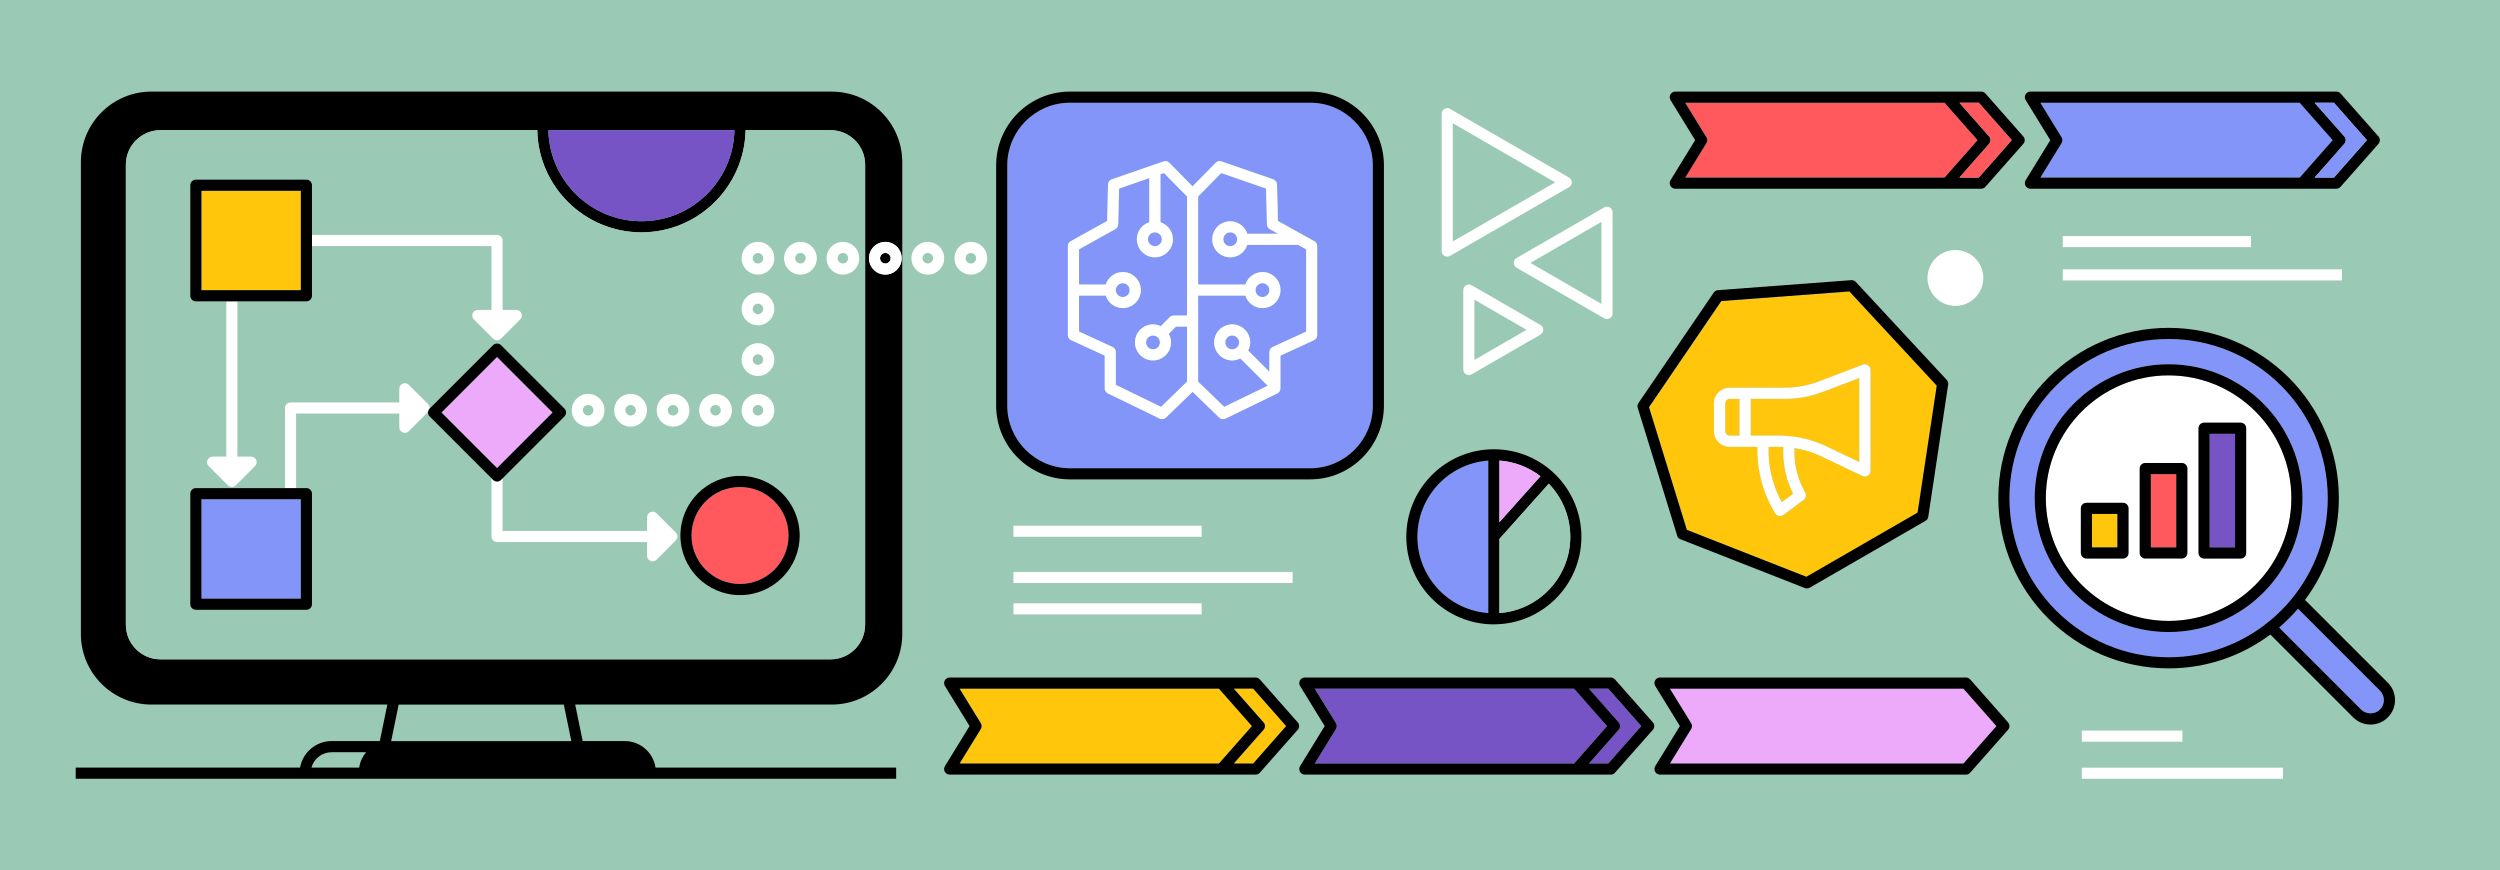 <?xml version="1.0" encoding="UTF-8"?>
<svg id="Layer_2" xmlns="http://www.w3.org/2000/svg" viewBox="0 0 675 235">
  <defs>
    <style>
      .cls-1 {
        fill: none;
      }

      .cls-2 {
        fill: #9ac9b5;
      }

      .cls-3 {
        fill: #7754c5;
      }

      .cls-4 {
        fill: #eeaafa;
      }

      .cls-5 {
        fill: #ff595e;
      }

      .cls-6 {
        fill: #fff;
      }

      .cls-7 {
        fill: #8395f8;
      }

      .cls-8 {
        fill: #ffc60b;
      }
    </style>
  </defs>
  <g id="Layer_3">
    <g>
      <rect class="cls-2" width="675" height="235"/>
      <g>
        <polygon class="cls-1" points="398.09 97.18 412.17 89.05 398.09 80.92 398.09 97.18"/>
        <polygon class="cls-1" points="432.39 59.91 413.21 70.98 432.39 82.06 432.39 59.91"/>
        <polygon class="cls-1" points="392.25 33.28 392.25 65.19 419.89 49.23 392.25 33.28"/>
        <path class="cls-1" d="M262.13,71.14c.78,0,1.42-.64,1.42-1.42s-.64-1.42-1.42-1.42-1.42.64-1.42,1.42.64,1.42,1.42,1.42Z"/>
        <polygon class="cls-1" points="105.61 200.1 154.26 200.1 152.23 190.24 107.64 190.24 105.61 200.1"/>
        <path class="cls-1" d="M98.84,203.1h-9.31c-2.6,0-4.8,1.77-5.46,4.16h12.89c.23-1.57.9-3,1.88-4.16Z"/>
        <path class="cls-1" d="M250.51,68.31c-.78,0-1.42.64-1.42,1.42s.64,1.42,1.42,1.42,1.42-.64,1.42-1.42-.64-1.42-1.42-1.42Z"/>
        <path class="cls-8" d="M472.69,117.63h7.79c.67,0,1.38.03,2.22.1.13,0,.26.02.39.04l.18.02c3.37.33,6.6,1.21,9.61,2.64l9.15,4.35v-22.73l-9.84,3.75c-3.3,1.26-6.77,1.9-10.3,1.9h-9.2v9.94Z"/>
        <path class="cls-8" d="M481.51,120.65s-.03,0-.05,0c-.34-.02-.67-.02-.98-.02h-2.98c-.16,5.2,1.09,10.43,3.56,15l3.1-2.3c-1.96-3.9-2.89-8.31-2.65-12.67Z"/>
        <path class="cls-8" d="M455.46,143.07l32.27,12.67,30.03-17.33,5.17-34.28-23.58-25.42-34.57,2.59-19.53,28.65,10.22,33.13ZM462.8,108.88c0-2.31,1.88-4.19,4.19-4.19h14.91c3.17,0,6.27-.57,9.23-1.7l11.88-4.53c.46-.18.98-.11,1.39.17.41.28.65.74.65,1.24v27.28c0,.51-.26.99-.7,1.27-.24.15-.52.23-.8.23-.22,0-.44-.05-.64-.15l-11.3-5.37c-2.24-1.06-4.62-1.77-7.09-2.16-.19,4.18.81,8.4,2.9,12.03.38.66.2,1.5-.41,1.95l-5.48,4.08c-.26.19-.58.3-.9.3-.09,0-.19,0-.28-.03-.41-.08-.77-.33-.99-.68-3.32-5.36-4.98-11.69-4.81-17.99h-7.54c-2.31,0-4.19-1.88-4.19-4.19v-7.57Z"/>
        <path class="cls-8" d="M466.98,117.63h2.7v-9.94h-2.7c-.65,0-1.19.53-1.19,1.19v7.57c0,.65.53,1.19,1.19,1.19Z"/>
        <path d="M452.81,144.64c.13.44.46.79.89.95l33.62,13.19c.18.07.36.1.55.1.26,0,.52-.07.75-.2l31.28-18.06c.4-.23.67-.62.73-1.08l5.38-35.71c.07-.45-.07-.91-.38-1.24l-24.56-26.47c-.31-.33-.76-.52-1.21-.48l-36.01,2.7c-.46.03-.87.27-1.13.65l-20.34,29.84c-.26.38-.33.85-.19,1.29l10.65,34.51ZM499.34,78.7l23.58,25.42-5.17,34.28-30.03,17.33-32.27-12.67-10.22-33.13,19.53-28.65,34.57-2.59Z"/>
        <path d="M239.04,68.31c-.78,0-1.42.64-1.42,1.42s.64,1.42,1.42,1.42,1.42-.64,1.42-1.42-.64-1.42-1.42-1.42Z"/>
        <path d="M224.58,24.73H40.87c-10.49,0-19.03,8.54-19.03,19.03v127.44c0,10.49,8.54,19.03,19.03,19.03h63.71l-2.03,9.86h-13.01c-4.26,0-7.81,3.1-8.53,7.16H20.44v3h221.52v-3h-64.97c-.6-4.05-4.09-7.16-8.3-7.16h-11.36l-2.03-9.86h69.28c10.49,0,19.03-8.54,19.03-19.03V43.77c0-10.49-8.54-19.03-19.03-19.03ZM198.3,35.14c-.29,13.61-11.45,24.59-25.12,24.59s-24.84-10.98-25.12-24.59h50.25ZM233.58,168.68c0,5.15-4.19,9.34-9.34,9.34H43.32c-5.15,0-9.34-4.19-9.34-9.34V44.48c0-5.15,4.19-9.34,9.34-9.34h101.75c.29,15.26,12.78,27.59,28.12,27.59s27.83-12.33,28.12-27.59h22.94c5.15,0,9.34,4.19,9.34,9.34v124.2ZM89.54,203.1h9.31c-.98,1.16-1.64,2.59-1.88,4.16h-12.89c.66-2.4,2.86-4.16,5.46-4.16ZM154.26,200.1h-48.65l2.03-9.86h44.59l2.03,9.86ZM243.46,69.72c0,2.44-1.98,4.42-4.42,4.42s-4.42-1.98-4.42-4.42,1.98-4.42,4.42-4.42,4.42,1.98,4.42,4.42Z"/>
        <path class="cls-2" d="M216.12,68.31c-.78,0-1.42.64-1.42,1.42s.64,1.42,1.42,1.42,1.42-.64,1.42-1.42-.64-1.42-1.42-1.42Z"/>
        <path class="cls-2" d="M158.8,112.19c.78,0,1.42-.64,1.42-1.42s-.64-1.42-1.42-1.42-1.42.64-1.42,1.42.64,1.42,1.42,1.42Z"/>
        <path class="cls-2" d="M224.24,35.14h-22.94c-.29,15.26-12.78,27.59-28.12,27.59s-27.83-12.33-28.12-27.59H43.32c-5.15,0-9.34,4.19-9.34,9.34v124.2c0,5.15,4.19,9.34,9.34,9.34h180.93c5.15,0,9.34-4.19,9.34-9.34V44.48c0-5.15-4.19-9.34-9.34-9.34ZM204.65,65.31c2.44,0,4.42,1.98,4.42,4.42s-1.98,4.42-4.42,4.42-4.42-1.98-4.42-4.42,1.98-4.42,4.42-4.42ZM204.65,78.99c2.44,0,4.42,1.98,4.42,4.42s-1.98,4.42-4.42,4.42-4.42-1.98-4.42-4.42,1.98-4.42,4.42-4.42ZM204.65,92.67c2.44,0,4.42,1.98,4.42,4.42s-1.98,4.42-4.42,4.42-4.42-1.98-4.42-4.42,1.98-4.42,4.42-4.42ZM204.65,106.35c2.44,0,4.42,1.98,4.42,4.42s-1.98,4.42-4.42,4.42-4.42-1.98-4.42-4.42,1.98-4.42,4.42-4.42ZM193.19,106.35c2.44,0,4.42,1.98,4.42,4.42s-1.98,4.42-4.42,4.42-4.42-1.98-4.42-4.42,1.98-4.42,4.42-4.42ZM181.73,106.35c2.44,0,4.42,1.98,4.42,4.42s-1.98,4.42-4.42,4.42-4.42-1.98-4.42-4.42,1.98-4.42,4.42-4.42ZM170.26,106.35c2.44,0,4.42,1.98,4.42,4.42s-1.98,4.42-4.42,4.42-4.42-1.98-4.42-4.42,1.98-4.42,4.42-4.42ZM158.8,106.35c2.44,0,4.42,1.98,4.42,4.42s-1.98,4.42-4.42,4.42-4.42-1.98-4.42-4.42,1.98-4.42,4.42-4.42ZM51.38,50.01c0-.83.67-1.5,1.5-1.5h29.85c.83,0,1.5.67,1.5,1.5v13.43h49.96c.83,0,1.5.67,1.5,1.5v18.74h3.7c.61,0,1.15.37,1.39.93.23.56.1,1.21-.33,1.63l-5.2,5.2c-.29.29-.68.44-1.06.44s-.77-.15-1.06-.44l-5.2-5.2c-.43-.43-.56-1.07-.33-1.63.23-.56.78-.93,1.39-.93h3.7v-17.24h-48.46v13.42c0,.83-.67,1.5-1.5,1.5h-18.63v41.93h3.7c.61,0,1.15.37,1.39.93.23.56.1,1.21-.33,1.63l-5.2,5.2c-.29.29-.68.44-1.06.44s-.77-.15-1.06-.44l-5.2-5.2c-.43-.43-.56-1.07-.33-1.63.23-.56.78-.93,1.39-.93h3.7v-41.93h-8.22c-.83,0-1.5-.67-1.5-1.5v-29.85ZM182.47,145.92l-5.2,5.21c-.29.29-.67.44-1.06.44-.19,0-.39-.04-.57-.11-.56-.23-.93-.78-.93-1.39v-3.71h-40.51c-.83,0-1.5-.67-1.5-1.5v-15.71l-16.7-16.7c-.28-.28-.44-.66-.44-1.06,0-.06.01-.11.02-.17,0,0,0,0,0,0l-5.2,5.21c-.29.29-.67.44-1.06.44-.19,0-.39-.04-.57-.11-.56-.23-.93-.78-.93-1.39v-3.71h-27.87v20.13h2.79c.83,0,1.5.67,1.5,1.5v29.85c0,.83-.67,1.5-1.5,1.5h-29.85c-.83,0-1.5-.67-1.5-1.5v-29.85c0-.83.67-1.5,1.5-1.5h24.06v-21.63c0-.83.67-1.5,1.5-1.5h29.37v-3.7c0-.61.37-1.15.93-1.39.56-.23,1.21-.1,1.63.33l5.2,5.2c.28.28.44.66.44,1.06,0,.06-.01.11-.02.17,0,0,0,0,0,0l17.14-17.14c.56-.56,1.56-.56,2.12,0l17.14,17.14c.28.28.44.66.44,1.06s-.16.78-.44,1.06l-16.7,16.7v14.21h39.01v-3.7c0-.61.37-1.15.93-1.39.56-.23,1.21-.1,1.63.33l5.2,5.2c.28.28.44.66.44,1.06s-.16.78-.44,1.06ZM199.81,160.68c-8.88,0-16.1-7.22-16.1-16.09s7.22-16.1,16.1-16.1,16.1,7.22,16.1,16.1-7.22,16.09-16.1,16.09ZM216.12,74.14c-2.44,0-4.42-1.98-4.42-4.42s1.98-4.42,4.42-4.42,4.42,1.98,4.42,4.42-1.98,4.42-4.42,4.42ZM227.58,74.14c-2.44,0-4.42-1.98-4.42-4.42s1.98-4.42,4.42-4.42,4.42,1.98,4.42,4.42-1.98,4.42-4.42,4.42Z"/>
        <path class="cls-2" d="M227.58,68.31c-.78,0-1.42.64-1.42,1.42s.64,1.42,1.42,1.42,1.42-.64,1.42-1.42-.64-1.42-1.42-1.42Z"/>
        <path class="cls-2" d="M204.65,112.19c.78,0,1.42-.64,1.42-1.42s-.64-1.42-1.42-1.42-1.42.64-1.42,1.42.64,1.42,1.42,1.42Z"/>
        <path class="cls-2" d="M204.65,71.14c.78,0,1.42-.64,1.42-1.42s-.64-1.42-1.42-1.42-1.42.64-1.42,1.42.64,1.42,1.42,1.42Z"/>
        <path class="cls-2" d="M170.26,112.19c.78,0,1.42-.64,1.42-1.42s-.64-1.42-1.42-1.42-1.42.64-1.42,1.42.64,1.42,1.42,1.42Z"/>
        <path class="cls-2" d="M181.73,112.19c.78,0,1.42-.64,1.42-1.42s-.64-1.42-1.42-1.42-1.42.64-1.42,1.42.64,1.42,1.42,1.42Z"/>
        <path class="cls-2" d="M204.65,84.82c.78,0,1.42-.64,1.42-1.42s-.64-1.42-1.42-1.42-1.42.64-1.42,1.42.64,1.42,1.42,1.42Z"/>
        <path class="cls-2" d="M204.65,98.51c.78,0,1.42-.64,1.42-1.42s-.64-1.42-1.42-1.42-1.42.64-1.42,1.42.64,1.42,1.42,1.42Z"/>
        <path class="cls-2" d="M193.19,112.19c.78,0,1.42-.64,1.42-1.42s-.64-1.42-1.42-1.42-1.42.64-1.42,1.42.64,1.42,1.42,1.42Z"/>
        <path class="cls-6" d="M527.96,67.51c-4.16,0-7.54,3.38-7.54,7.54s3.38,7.54,7.54,7.54,7.54-3.38,7.54-7.54-3.38-7.54-7.54-7.54Z"/>
        <path class="cls-7" d="M613.26,167.27c.37-.31.74-.62,1.1-.95.11-.1.22-.21.33-.31.81-.75,1.58-1.52,2.33-2.33.11-.11.22-.22.32-.34.32-.36.64-.73.95-1.09.18-.21.35-.41.52-.62,6.04-7.4,9.67-16.84,9.67-27.12,0-23.69-19.28-42.97-42.97-42.97s-42.97,19.27-42.97,42.97,19.27,42.97,42.97,42.97c10.28,0,19.72-3.63,27.12-9.67.21-.17.42-.35.63-.53ZM549.37,134.5c0-19.93,16.22-36.15,36.15-36.15s36.15,16.22,36.15,36.15-16.22,36.15-36.15,36.15-36.15-16.22-36.15-36.15Z"/>
        <path class="cls-6" d="M618.67,134.5c0-18.28-14.87-33.15-33.15-33.15s-33.15,14.87-33.15,33.15,14.87,33.15,33.15,33.15,33.15-14.87,33.15-33.15ZM574.7,149.3c0,.83-.67,1.5-1.5,1.5h-9.87c-.83,0-1.5-.67-1.5-1.5v-12.04c0-.83.67-1.5,1.5-1.5h9.87c.83,0,1.5.67,1.5,1.5v12.04ZM590.59,149.3c0,.83-.67,1.5-1.5,1.5h-9.87c-.83,0-1.5-.67-1.5-1.5v-22.78c0-.83.67-1.5,1.5-1.5h9.87c.83,0,1.5.67,1.5,1.5v22.78ZM606.47,149.3c0,.83-.67,1.5-1.5,1.5h-9.87c-.83,0-1.5-.67-1.5-1.5v-33.68c0-.83.67-1.5,1.5-1.5h9.87c.83,0,1.5.67,1.5,1.5v33.68Z"/>
        <path d="M621.67,134.5c0-19.93-16.22-36.15-36.15-36.15s-36.15,16.22-36.15,36.15,16.22,36.15,36.15,36.15,36.15-16.22,36.15-36.15ZM552.37,134.5c0-18.28,14.87-33.15,33.15-33.15s33.15,14.87,33.15,33.15-14.87,33.15-33.15,33.15-33.15-14.87-33.15-33.15Z"/>
        <rect class="cls-8" x="564.82" y="138.76" width="6.87" height="9.04"/>
        <path d="M573.2,135.76h-9.87c-.83,0-1.5.67-1.5,1.5v12.04c0,.83.67,1.5,1.5,1.5h9.87c.83,0,1.5-.67,1.5-1.5v-12.04c0-.83-.67-1.5-1.5-1.5ZM571.7,147.8h-6.87v-9.04h6.87v9.04Z"/>
        <rect class="cls-5" x="580.71" y="128.01" width="6.87" height="19.78"/>
        <path d="M589.09,125.01h-9.87c-.83,0-1.5.67-1.5,1.5v22.78c0,.83.67,1.5,1.5,1.5h9.87c.83,0,1.5-.67,1.5-1.5v-22.78c0-.83-.67-1.5-1.5-1.5ZM587.59,147.8h-6.87v-19.78h6.87v19.78Z"/>
        <rect class="cls-3" x="596.6" y="117.12" width="6.87" height="30.68"/>
        <path d="M604.97,114.12h-9.87c-.83,0-1.5.67-1.5,1.5v33.68c0,.83.67,1.5,1.5,1.5h9.87c.83,0,1.5-.67,1.5-1.5v-33.68c0-.83-.67-1.5-1.5-1.5ZM603.47,147.8h-6.87v-30.68h6.87v30.68Z"/>
        <path class="cls-7" d="M620.47,164.34c-1.57,1.83-3.28,3.55-5.11,5.11l22.13,22.13c1.37,1.37,3.75,1.37,5.11,0,1.41-1.41,1.41-3.7,0-5.11l-22.13-22.13Z"/>
        <path d="M644.72,184.34l-22.37-22.37c5.74-7.67,9.14-17.18,9.14-27.48,0-25.35-20.62-45.97-45.97-45.97s-45.97,20.62-45.97,45.97,20.62,45.97,45.97,45.97c10.29,0,19.81-3.4,27.47-9.14l22.37,22.37c1.25,1.25,2.91,1.94,4.68,1.94s3.43-.69,4.68-1.94c2.58-2.58,2.58-6.78,0-9.36ZM642.6,191.58c-1.37,1.37-3.75,1.37-5.11,0l-22.13-22.13c1.83-1.57,3.54-3.28,5.11-5.11l22.13,22.13c1.41,1.41,1.41,3.7,0,5.11ZM542.55,134.5c0-23.69,19.27-42.97,42.97-42.97s42.97,19.27,42.97,42.97c0,10.28-3.63,19.72-9.67,27.12-.17.21-.35.42-.52.62-.31.37-.62.74-.95,1.09-.1.12-.22.23-.32.34-.75.81-1.52,1.58-2.33,2.33-.11.1-.22.21-.33.31-.36.33-.73.64-1.1.95-.21.18-.41.35-.63.53-7.4,6.04-16.84,9.67-27.12,9.67-23.69,0-42.97-19.28-42.97-42.97Z"/>
        <path class="cls-7" d="M311.31,90.59c-.5,0-.97.19-1.32.55-.35.35-.55.82-.55,1.32s.19.97.55,1.32c.71.7,1.93.71,2.64,0,.35-.35.55-.82.55-1.32s-.19-.97-.55-1.32h0c-.35-.35-.82-.55-1.32-.55Z"/>
        <path class="cls-7" d="M298.53,76.83c.64-1.95,2.45-3.37,4.61-3.37,2.68,0,4.87,2.18,4.87,4.87s-2.18,4.87-4.87,4.87c-2.16,0-3.97-1.42-4.61-3.37h-7.2v9.7l9.06,4.17c.53.25.87.78.87,1.36v8.87l12.2,5.93,7.03-6.8v-14.86h-2.98l-1.95,1.95c.38.7.61,1.49.61,2.31,0,1.3-.51,2.52-1.43,3.44-.92.92-2.14,1.43-3.44,1.43s-2.52-.51-3.44-1.43c-.92-.92-1.43-2.14-1.43-3.44s.51-2.52,1.43-3.44c.92-.92,2.14-1.43,3.44-1.43.74,0,1.44.18,2.09.49l2.44-2.44c.28-.28.66-.44,1.06-.44h3.6v-32.14l-6.23-6.34-.95.33v12.95c1.95.64,3.37,2.45,3.37,4.61,0,2.68-2.18,4.87-4.87,4.87s-4.87-2.18-4.87-4.87c0-2.16,1.42-3.97,3.37-4.61v-11.91l-8.16,2.82-.24,9.68c-.01.53-.31,1.02-.77,1.28l-9.82,5.46v9.51h7.2Z"/>
        <path class="cls-7" d="M311.82,66.47c1.03,0,1.87-.84,1.87-1.87s-.84-1.87-1.87-1.87-1.87.84-1.87,1.87.84,1.87,1.87,1.87Z"/>
        <path class="cls-7" d="M330.31,64.6c0,1.03.84,1.87,1.87,1.87s1.87-.84,1.87-1.87-.84-1.87-1.87-1.87-1.87.84-1.87,1.87Z"/>
        <circle class="cls-7" cx="340.86" cy="78.33" r="1.87"/>
        <path class="cls-7" d="M323.5,76.83h12.75c.64-1.95,2.45-3.37,4.61-3.37,2.68,0,4.87,2.18,4.87,4.87s-2.18,4.87-4.87,4.87c-2.16,0-3.97-1.42-4.61-3.37h-12.75v23.23l7.03,6.8,11.74-5.7-7.38-7.38c-.68.34-1.42.55-2.2.55-1.3,0-2.52-.51-3.44-1.43-.92-.92-1.43-2.14-1.43-3.44s.51-2.52,1.43-3.44h0c.92-.92,2.14-1.43,3.44-1.43s2.52.51,3.44,1.43c.92.92,1.43,2.14,1.43,3.44,0,.78-.2,1.52-.55,2.2l5.72,5.72v-5.31c0-.59.34-1.12.87-1.36l9.06-4.17v-22.21l-2.18-1.21h-13.7c-.64,1.95-2.45,3.37-4.61,3.37-2.68,0-4.87-2.18-4.87-4.87s2.18-4.87,4.87-4.87c2.16,0,3.97,1.42,4.61,3.37h8.3l-2.23-1.24c-.46-.26-.76-.74-.77-1.28l-.24-9.68-12.11-4.19-6.23,6.34v23.77Z"/>
        <path class="cls-7" d="M332.69,90.59c-.5,0-.97.19-1.32.55h0c-.35.35-.55.82-.55,1.32s.19.97.55,1.32c.71.71,1.93.71,2.64,0,.35-.35.55-.82.55-1.32s-.19-.97-.55-1.32c-.35-.35-.82-.55-1.32-.55Z"/>
        <circle class="cls-7" cx="303.14" cy="78.33" r="1.87"/>
        <path class="cls-7" d="M288.88,126.43h64.86c9.33,0,16.92-7.59,16.92-16.92V44.65c0-9.33-7.59-16.92-16.92-16.92h-64.86c-9.33,0-16.92,7.59-16.92,16.92v64.86c0,9.33,7.59,16.92,16.92,16.92ZM288.34,66.43c0-.54.3-1.05.77-1.31l9.84-5.47.24-9.86c.02-.63.42-1.18,1.01-1.38l13.99-4.84c.55-.19,1.15-.05,1.56.37l6.25,6.36,6.25-6.36c.41-.41,1.01-.55,1.56-.37l13.99,4.84c.59.21.99.76,1.01,1.38l.24,9.86,9.84,5.47c.48.26.77.77.77,1.31v24.06c0,.59-.34,1.12-.87,1.36l-9.06,4.17v8.85c0,.57-.33,1.1-.84,1.35l-13.99,6.8c-.21.1-.43.15-.66.15-.38,0-.76-.15-1.04-.42l-7.19-6.97-7.19,6.96c-.29.28-.66.42-1.04.42-.22,0-.45-.05-.66-.15l-13.99-6.8c-.52-.25-.84-.77-.84-1.35v-8.85l-9.06-4.17c-.53-.25-.87-.78-.87-1.36v-24.06Z"/>
        <path d="M288.88,129.43h64.86c10.98,0,19.92-8.94,19.92-19.92V44.65c0-10.98-8.94-19.92-19.92-19.92h-64.86c-10.98,0-19.92,8.94-19.92,19.92v64.86c0,10.98,8.94,19.92,19.92,19.92ZM271.96,44.65c0-9.33,7.59-16.92,16.92-16.92h64.86c9.33,0,16.92,7.59,16.92,16.92v64.86c0,9.33-7.59,16.92-16.92,16.92h-64.86c-9.33,0-16.92-7.59-16.92-16.92V44.65Z"/>
        <path class="cls-8" d="M338.03,196.04l-8.91-10.11h-70.03l5.73,9.32c.3.48.3,1.09,0,1.57l-5.73,9.32h70.03l8.91-10.11Z"/>
        <path class="cls-8" d="M338.35,185.93h-5.23l8.04,9.12c.5.57.5,1.42,0,1.98l-8.04,9.12h5.23l8.91-10.11-8.91-10.11Z"/>
        <path d="M340.15,183.44c-.28-.32-.69-.51-1.12-.51h-82.62c-.54,0-1.04.29-1.31.77-.27.47-.25,1.05.03,1.52l6.65,10.82-6.65,10.82c-.28.46-.3,1.04-.03,1.52.27.47.77.77,1.31.77h82.62c.43,0,.84-.18,1.12-.51l10.24-11.61c.5-.57.5-1.42,0-1.98l-10.24-11.61ZM264.81,196.83c.3-.48.3-1.09,0-1.57l-5.73-9.32h70.03l8.91,10.11-8.91,10.11h-70.03l5.73-9.32ZM333.12,206.15l8.04-9.12c.5-.57.5-1.42,0-1.98l-8.04-9.12h5.23l8.91,10.11-8.91,10.11h-5.23Z"/>
        <path class="cls-5" d="M533.95,37.84l-8.91-10.11h-70.03l5.73,9.32c.3.48.3,1.09,0,1.57l-5.73,9.32h70.03l8.91-10.11Z"/>
        <path d="M451.01,50.18c.27.47.77.77,1.31.77h82.62c.43,0,.84-.18,1.12-.51l10.24-11.61c.5-.57.5-1.42,0-1.98l-10.24-11.61c-.28-.32-.69-.51-1.12-.51h-82.62c-.54,0-1.04.29-1.31.77-.27.47-.25,1.05.03,1.52l6.65,10.82-6.65,10.82c-.28.46-.3,1.04-.03,1.52ZM460.73,38.63c.3-.48.3-1.09,0-1.57l-5.73-9.32h70.03l8.91,10.11-8.91,10.11h-70.03l5.73-9.32ZM534.26,27.73l8.91,10.11-8.91,10.11h-5.23l8.04-9.12c.5-.57.5-1.42,0-1.98l-8.04-9.12h5.23Z"/>
        <path class="cls-5" d="M537.07,38.83l-8.04,9.12h5.23l8.91-10.11-8.91-10.11h-5.23l8.04,9.12c.5.57.5,1.42,0,1.98Z"/>
        <path class="cls-7" d="M629.84,37.84l-8.91-10.11h-70.03l5.73,9.32c.3.48.3,1.09,0,1.57l-5.73,9.32h70.03l8.91-10.11Z"/>
        <path d="M546.9,50.18c.27.47.77.77,1.31.77h82.62c.43,0,.84-.18,1.12-.51l10.24-11.61c.5-.57.5-1.42,0-1.98l-10.24-11.61c-.28-.32-.69-.51-1.12-.51h-82.62c-.54,0-1.04.29-1.31.77-.27.47-.25,1.05.03,1.52l6.65,10.82-6.65,10.82c-.28.46-.3,1.04-.03,1.52ZM556.62,38.63c.3-.48.3-1.09,0-1.57l-5.73-9.32h70.03l8.91,10.11-8.91,10.11h-70.03l5.73-9.32ZM630.16,27.73l8.91,10.11-8.91,10.11h-5.23l8.04-9.12c.5-.57.5-1.42,0-1.98l-8.04-9.12h5.23Z"/>
        <path class="cls-4" d="M530.14,185.93h-79.26l5.73,9.32c.3.48.3,1.09,0,1.57l-5.73,9.32h79.26l8.91-10.11-8.91-10.11Z"/>
        <path d="M531.94,183.44c-.28-.32-.69-.51-1.12-.51h-82.62c-.54,0-1.04.29-1.31.77-.27.47-.25,1.05.03,1.52l6.65,10.82-6.65,10.82c-.28.46-.3,1.04-.03,1.52.27.47.77.77,1.31.77h82.62c.43,0,.84-.18,1.12-.51l10.24-11.61c.5-.57.5-1.42,0-1.98l-10.24-11.61ZM524.9,206.15h-74.03l5.73-9.32c.3-.48.3-1.09,0-1.57l-5.73-9.32h79.26l8.91,10.11-8.91,10.11h-5.23Z"/>
        <path class="cls-3" d="M433.92,196.04l-8.91-10.11h-70.03l5.73,9.32c.3.48.3,1.09,0,1.57l-5.73,9.32h70.03l8.91-10.11Z"/>
        <path class="cls-3" d="M434.24,185.93h-5.23l8.04,9.12c.5.57.5,1.42,0,1.98l-8.04,9.12h5.23l8.91-10.11-8.91-10.11Z"/>
        <path d="M436.04,183.44c-.28-.32-.69-.51-1.12-.51h-82.62c-.54,0-1.04.29-1.31.77-.27.47-.25,1.05.03,1.52l6.65,10.82-6.65,10.82c-.28.46-.3,1.04-.03,1.52.27.47.77.77,1.31.77h82.62c.43,0,.84-.18,1.12-.51l10.24-11.61c.5-.57.5-1.42,0-1.98l-10.24-11.61ZM360.7,196.83c.3-.48.3-1.09,0-1.57l-5.73-9.32h70.03l8.91,10.11-8.91,10.11h-70.03l5.73-9.32ZM429.01,206.15l8.04-9.12c.5-.57.5-1.42,0-1.98l-8.04-9.12h5.23l8.91,10.11-8.91,10.11h-5.23Z"/>
        <path class="cls-7" d="M632.97,38.83l-8.04,9.12h5.23l8.91-10.11-8.91-10.11h-5.23l8.04,9.12c.5.57.5,1.42,0,1.98Z"/>
        <path class="cls-6" d="M61.1,123.29h-3.7c-.61,0-1.15.37-1.39.93-.23.56-.1,1.21.33,1.63l5.2,5.2c.29.29.68.44,1.06.44s.77-.15,1.06-.44l5.2-5.2c.43-.43.56-1.07.33-1.63-.23-.56-.78-.93-1.39-.93h-3.7v-41.93h-3v41.93Z"/>
        <path class="cls-6" d="M132.7,66.44v17.24h-3.7c-.61,0-1.15.37-1.39.93-.23.56-.1,1.21.33,1.63l5.2,5.2c.29.29.68.44,1.06.44s.77-.15,1.06-.44l5.2-5.2c.43-.43.56-1.07.33-1.63-.23-.56-.78-.93-1.39-.93h-3.7v-18.74c0-.83-.67-1.5-1.5-1.5h-49.96v3h48.46Z"/>
        <path class="cls-6" d="M116.01,110.16c0-.4-.16-.78-.44-1.06l-5.2-5.2c-.43-.43-1.07-.56-1.63-.33-.56.23-.93.78-.93,1.39v3.7h-29.37c-.83,0-1.5.67-1.5,1.5v21.63h3v-20.13h27.87v3.71c0,.61.37,1.15.93,1.39.19.08.38.11.57.11.39,0,.77-.15,1.06-.44l5.2-5.21s0,0,0,0c.04-.33.18-.64.42-.88,0-.06.02-.11.02-.17Z"/>
        <path class="cls-6" d="M177.27,138.59c-.43-.43-1.07-.56-1.63-.33-.56.23-.93.78-.93,1.39v3.7h-39.01v-14.21l-.44.44c-.29.29-.68.44-1.06.44s-.77-.15-1.06-.44l-.44-.44v15.71c0,.83.67,1.5,1.5,1.5h40.51v3.71c0,.61.37,1.15.93,1.39.19.08.38.11.57.11.39,0,.77-.15,1.06-.44l5.2-5.21c.28-.28.44-.66.44-1.06s-.16-.78-.44-1.06l-5.2-5.2Z"/>
        <path class="cls-6" d="M158.8,115.19c2.44,0,4.42-1.98,4.42-4.42s-1.98-4.42-4.42-4.42-4.42,1.98-4.42,4.42,1.98,4.42,4.42,4.42ZM158.8,109.35c.78,0,1.42.64,1.42,1.42s-.64,1.42-1.42,1.42-1.42-.64-1.42-1.42.64-1.42,1.42-1.42Z"/>
        <path class="cls-6" d="M170.26,115.19c2.44,0,4.42-1.98,4.42-4.42s-1.98-4.42-4.42-4.42-4.42,1.98-4.42,4.42,1.98,4.42,4.42,4.42ZM170.26,109.35c.78,0,1.42.64,1.42,1.42s-.64,1.42-1.42,1.42-1.42-.64-1.42-1.42.64-1.42,1.42-1.42Z"/>
        <path class="cls-6" d="M181.73,115.19c2.44,0,4.42-1.98,4.42-4.42s-1.98-4.42-4.42-4.42-4.42,1.98-4.42,4.42,1.98,4.42,4.42,4.42ZM181.73,109.35c.78,0,1.42.64,1.42,1.42s-.64,1.42-1.42,1.42-1.42-.64-1.42-1.42.64-1.42,1.42-1.42Z"/>
        <path class="cls-6" d="M193.19,115.19c2.44,0,4.42-1.98,4.42-4.42s-1.98-4.42-4.42-4.42-4.42,1.98-4.42,4.42,1.98,4.42,4.42,4.42ZM193.19,109.35c.78,0,1.42.64,1.42,1.42s-.64,1.42-1.42,1.42-1.42-.64-1.42-1.42.64-1.42,1.42-1.42Z"/>
        <path class="cls-6" d="M204.65,87.82c2.44,0,4.42-1.98,4.42-4.42s-1.98-4.42-4.42-4.42-4.42,1.98-4.42,4.42,1.98,4.42,4.42,4.42ZM204.65,81.99c.78,0,1.42.64,1.42,1.42s-.64,1.42-1.42,1.42-1.42-.64-1.42-1.42.64-1.42,1.42-1.42Z"/>
        <path class="cls-6" d="M204.65,101.51c2.44,0,4.42-1.98,4.42-4.42s-1.98-4.42-4.42-4.42-4.42,1.98-4.42,4.42,1.98,4.42,4.42,4.42ZM204.65,95.67c.78,0,1.42.64,1.42,1.42s-.64,1.42-1.42,1.42-1.42-.64-1.42-1.42.64-1.42,1.42-1.42Z"/>
        <path class="cls-6" d="M204.65,115.19c2.44,0,4.42-1.98,4.42-4.42s-1.98-4.42-4.42-4.42-4.42,1.98-4.42,4.42,1.98,4.42,4.42,4.42ZM204.65,109.35c.78,0,1.42.64,1.42,1.42s-.64,1.42-1.42,1.42-1.42-.64-1.42-1.42.64-1.42,1.42-1.42Z"/>
        <path class="cls-6" d="M204.65,74.14c2.44,0,4.42-1.98,4.42-4.42s-1.98-4.42-4.42-4.42-4.42,1.98-4.42,4.42,1.98,4.42,4.42,4.42ZM204.65,68.31c.78,0,1.42.64,1.42,1.42s-.64,1.42-1.42,1.42-1.42-.64-1.42-1.42.64-1.42,1.42-1.42Z"/>
        <path class="cls-6" d="M216.12,65.31c-2.44,0-4.42,1.98-4.42,4.42s1.98,4.42,4.42,4.42,4.42-1.98,4.42-4.42-1.98-4.42-4.42-4.42ZM216.12,71.14c-.78,0-1.42-.64-1.42-1.42s.64-1.42,1.42-1.42,1.42.64,1.42,1.42-.64,1.42-1.42,1.42Z"/>
        <path class="cls-6" d="M227.58,65.31c-2.44,0-4.42,1.98-4.42,4.42s1.98,4.42,4.42,4.42,4.42-1.98,4.42-4.42-1.98-4.42-4.42-4.42ZM227.58,71.14c-.78,0-1.42-.64-1.42-1.42s.64-1.42,1.42-1.42,1.42.64,1.42,1.42-.64,1.42-1.42,1.42Z"/>
        <path class="cls-6" d="M239.04,65.31c-2.44,0-4.42,1.98-4.42,4.42s1.98,4.42,4.42,4.42,4.42-1.98,4.42-4.42-1.98-4.42-4.42-4.42ZM239.04,71.14c-.78,0-1.42-.64-1.42-1.42s.64-1.42,1.42-1.42,1.42.64,1.42,1.42-.64,1.42-1.42,1.42Z"/>
        <path class="cls-6" d="M250.51,65.31c-2.44,0-4.42,1.98-4.42,4.42s1.98,4.42,4.42,4.42,4.42-1.98,4.42-4.42-1.98-4.42-4.42-4.42ZM250.51,71.14c-.78,0-1.42-.64-1.42-1.42s.64-1.42,1.42-1.42,1.42.64,1.42,1.42-.64,1.42-1.42,1.42Z"/>
        <path class="cls-6" d="M262.13,74.14c2.44,0,4.42-1.98,4.42-4.42s-1.98-4.42-4.42-4.42-4.42,1.98-4.42,4.42,1.98,4.42,4.42,4.42ZM262.13,68.31c.78,0,1.42.64,1.42,1.42s-.64,1.42-1.42,1.42-1.42-.64-1.42-1.42.64-1.42,1.42-1.42Z"/>
        <path class="cls-6" d="M466.98,120.63h7.54c-.17,6.3,1.5,12.64,4.81,17.99.22.36.58.61.99.68.09.02.19.03.28.03.32,0,.63-.1.9-.3l5.48-4.08c.61-.45.78-1.29.41-1.95-2.08-3.63-3.09-7.85-2.9-12.03,2.47.38,4.86,1.09,7.09,2.16l11.3,5.37c.2.1.42.15.64.15.28,0,.56-.08.8-.23.44-.27.7-.75.7-1.27v-27.28c0-.49-.24-.96-.65-1.24-.41-.28-.92-.34-1.39-.17l-11.88,4.53c-2.96,1.13-6.06,1.7-9.23,1.7h-14.91c-2.31,0-4.19,1.88-4.19,4.19v7.57c0,2.31,1.88,4.19,4.19,4.19ZM481.06,135.63c-2.48-4.57-3.72-9.79-3.56-15h2.98c.31,0,.63,0,.98.02.01,0,.03,0,.05,0-.23,4.36.69,8.77,2.65,12.67l-3.1,2.3ZM492.19,105.79l9.84-3.75v22.73l-9.15-4.35c-3.01-1.43-6.24-2.32-9.61-2.64l-.18-.02c-.13-.01-.26-.03-.39-.04-.84-.07-1.55-.1-2.22-.1h-7.79v-9.94h9.2c3.53,0,7-.64,10.3-1.9ZM465.8,108.88c0-.65.53-1.19,1.19-1.19h2.7v9.94h-2.7c-.65,0-1.19-.53-1.19-1.19v-7.57Z"/>
        <path class="cls-6" d="M390,69.09c.23.13.49.2.75.2s.52-.07.75-.2l32.13-18.55c.46-.27.75-.76.75-1.3s-.29-1.03-.75-1.3l-32.13-18.55c-.46-.27-1.04-.27-1.5,0s-.75.76-.75,1.3v37.1c0,.54.29,1.03.75,1.3ZM392.25,33.28l27.63,15.96-27.63,15.95v-31.91Z"/>
        <path class="cls-6" d="M408.71,70.98c0,.54.29,1.03.75,1.3l23.68,13.67c.23.13.49.2.75.2s.52-.07.75-.2c.46-.27.75-.76.75-1.3v-27.35c0-.54-.29-1.03-.75-1.3-.46-.27-1.04-.27-1.5,0l-23.68,13.67c-.46.27-.75.76-.75,1.3ZM432.39,59.91v22.15l-19.18-11.08,19.18-11.08Z"/>
        <path class="cls-6" d="M397.34,77.02c-.46-.27-1.04-.27-1.5,0s-.75.76-.75,1.3v21.45c0,.54.29,1.03.75,1.3.23.13.49.2.75.2s.52-.07.75-.2l18.58-10.73c.46-.27.75-.76.75-1.3s-.29-1.03-.75-1.3l-18.58-10.73ZM398.09,97.18v-16.26l14.08,8.13-14.08,8.13Z"/>
        <path class="cls-7" d="M401.84,165.52v-41.17c-10.68.77-19.14,9.71-19.14,20.58s8.46,19.81,19.14,20.58Z"/>
        <path d="M403.34,168.57c13.03,0,23.64-10.6,23.64-23.64,0-6.72-2.88-13.14-7.89-17.62-4.34-3.88-9.93-6.01-15.75-6.01-13.03,0-23.64,10.6-23.64,23.64s10.6,23.64,23.64,23.64ZM405.1,140.71l-.26.29v-16.65c4.04.29,7.89,1.76,11.09,4.24l-10.83,12.12ZM404.84,165.52v-20.01l13.33-14.92c3.71,3.84,5.81,8.98,5.81,14.35,0,10.88-8.46,19.81-19.14,20.58ZM401.84,124.35v41.17c-10.68-.77-19.14-9.71-19.14-20.58s8.46-19.81,19.14-20.58Z"/>
        <path class="cls-4" d="M404.84,141l.26-.29,10.83-12.12c-3.2-2.47-7.06-3.94-11.09-4.24v16.65Z"/>
        <path class="cls-2" d="M418.17,130.59l-13.33,14.92v20.01c10.68-.77,19.14-9.71,19.14-20.58,0-5.36-2.1-10.51-5.81-14.35Z"/>
        <rect class="cls-6" x="273.62" y="141.94" width="50.82" height="3"/>
        <rect class="cls-6" x="273.62" y="154.42" width="75.39" height="3"/>
        <rect class="cls-6" x="273.62" y="162.9" width="50.82" height="3"/>
        <rect class="cls-6" x="556.95" y="63.73" width="50.82" height="3"/>
        <rect class="cls-6" x="556.95" y="72.72" width="75.39" height="3"/>
        <rect class="cls-6" x="562.09" y="207.27" width="54.32" height="3"/>
        <rect class="cls-6" x="562.09" y="197.26" width="27.16" height="3"/>
        <path class="cls-3" d="M173.18,59.73c13.68,0,24.84-10.98,25.12-24.59h-50.25c.29,13.61,11.45,24.59,25.12,24.59Z"/>
        <path class="cls-6" d="M289.21,91.85l9.06,4.17v8.85c0,.57.33,1.1.84,1.35l13.99,6.8c.21.1.43.15.66.15.38,0,.76-.15,1.04-.42l7.19-6.96,7.19,6.97c.29.28.66.42,1.04.42.22,0,.45-.05.66-.15l13.99-6.8c.52-.25.84-.77.84-1.35v-8.85l9.06-4.17c.53-.25.87-.78.87-1.36v-24.06c0-.54-.3-1.05-.77-1.31l-9.84-5.47-.24-9.86c-.02-.63-.42-1.18-1.01-1.38l-13.99-4.84c-.55-.18-1.15-.05-1.56.37l-6.25,6.36-6.25-6.36c-.41-.41-1.01-.56-1.56-.37l-13.99,4.84c-.59.21-.99.76-1.01,1.38l-.24,9.86-9.84,5.47c-.48.26-.77.77-.77,1.31v24.06c0,.59.34,1.12.87,1.36ZM329.73,46.72l12.11,4.19.24,9.68c.01.53.31,1.02.77,1.28l2.23,1.24h-8.3c-.64-1.95-2.45-3.37-4.61-3.37-2.68,0-4.87,2.18-4.87,4.87s2.18,4.87,4.87,4.87c2.16,0,3.97-1.42,4.61-3.37h13.7l2.18,1.21v22.21l-9.06,4.17c-.53.25-.87.78-.87,1.36v5.31l-5.72-5.72c.34-.68.55-1.42.55-2.2,0-1.3-.51-2.52-1.43-3.44-.92-.92-2.14-1.43-3.44-1.43s-2.52.51-3.44,1.43h0c-.92.92-1.43,2.14-1.43,3.44s.51,2.52,1.43,3.44c.92.92,2.14,1.43,3.44,1.43.78,0,1.52-.2,2.2-.55l7.38,7.38-11.74,5.7-7.03-6.8v-23.23h12.75c.64,1.95,2.45,3.37,4.61,3.37,2.68,0,4.87-2.18,4.87-4.87s-2.18-4.87-4.87-4.87c-2.16,0-3.97,1.42-4.61,3.37h-12.75v-23.77l6.23-6.34ZM334.04,64.6c0,1.03-.84,1.87-1.87,1.87s-1.87-.84-1.87-1.87.84-1.87,1.87-1.87,1.87.84,1.87,1.87ZM334.01,93.78c-.71.71-1.93.71-2.64,0-.35-.35-.55-.82-.55-1.32s.19-.97.55-1.32h0c.35-.35.82-.55,1.32-.55s.97.19,1.32.55c.35.35.55.82.55,1.32s-.19.97-.55,1.32ZM338.99,78.33c0-1.03.84-1.87,1.87-1.87s1.87.84,1.87,1.87-.84,1.87-1.87,1.87-1.87-.84-1.87-1.87ZM311.82,62.73c1.03,0,1.87.84,1.87,1.87s-.84,1.87-1.87,1.87-1.87-.84-1.87-1.87.84-1.87,1.87-1.87ZM301.15,61.86c.46-.26.76-.74.77-1.28l.24-9.68,8.16-2.82v11.91c-1.95.64-3.37,2.45-3.37,4.61,0,2.68,2.18,4.87,4.87,4.87s4.87-2.18,4.87-4.87c0-2.16-1.42-3.97-3.37-4.61v-12.95l.95-.33,6.23,6.34v32.14h-3.6c-.4,0-.78.16-1.06.44l-2.44,2.44c-.65-.31-1.35-.49-2.09-.49-1.3,0-2.52.51-3.44,1.43-.92.92-1.43,2.14-1.43,3.44s.51,2.52,1.43,3.44c.92.92,2.14,1.43,3.44,1.43s2.52-.51,3.44-1.43c.92-.92,1.43-2.14,1.43-3.44,0-.83-.22-1.61-.61-2.31l1.95-1.95h2.98v14.86l-7.03,6.8-12.2-5.93v-8.87c0-.59-.34-1.12-.87-1.36l-9.06-4.17v-9.7h7.2c.64,1.95,2.45,3.37,4.61,3.37,2.68,0,4.87-2.18,4.87-4.87s-2.18-4.87-4.87-4.87c-2.16,0-3.97,1.42-4.61,3.37h-7.2v-9.51l9.82-5.46ZM313.18,92.46c0,.5-.19.97-.55,1.32-.71.71-1.93.7-2.64,0-.35-.35-.55-.82-.55-1.32s.19-.97.55-1.32c.35-.35.82-.55,1.32-.55s.97.19,1.32.55h0c.35.35.55.82.55,1.32ZM301.27,78.33c0-1.03.84-1.87,1.87-1.87s1.87.84,1.87,1.87-.84,1.87-1.87,1.87-1.87-.84-1.87-1.87Z"/>
        <rect class="cls-8" x="54.38" y="51.51" width="26.85" height="26.85"/>
        <path d="M52.88,81.36h29.85c.83,0,1.5-.67,1.5-1.5v-29.85c0-.83-.67-1.5-1.5-1.5h-29.85c-.83,0-1.5.67-1.5,1.5v29.85c0,.83.67,1.5,1.5,1.5ZM54.38,51.51h26.85v26.85h-26.85v-26.85Z"/>
        <rect class="cls-7" x="54.38" y="134.79" width="26.85" height="26.85"/>
        <path d="M52.88,131.79c-.83,0-1.5.67-1.5,1.5v29.85c0,.83.67,1.5,1.5,1.5h29.85c.83,0,1.5-.67,1.5-1.5v-29.85c0-.83-.67-1.5-1.5-1.5h-29.85ZM81.23,161.64h-26.85v-26.85h26.85v26.85Z"/>
        <rect class="cls-4" x="123.58" y="100.77" width="21.23" height="21.23" transform="translate(-39.46 127.51) rotate(-45)"/>
        <path d="M134.2,130.02c.38,0,.77-.15,1.06-.44l.44-.44,16.7-16.7c.28-.28.44-.66.44-1.06s-.16-.78-.44-1.06l-17.14-17.14c-.56-.56-1.56-.56-2.12,0l-17.14,17.14s0,0,0,0c-.24.24-.38.55-.42.88,0,.06-.02.11-.02.17,0,.4.16.78.44,1.06l16.7,16.7.44.44c.29.29.68.44,1.06.44ZM134.2,96.37l15.01,15.01-15.01,15.01-15.01-15.01,15.01-15.01Z"/>
        <path class="cls-5" d="M199.81,131.49c-7.22,0-13.1,5.88-13.1,13.1s5.87,13.09,13.1,13.09,13.1-5.87,13.1-13.09-5.87-13.1-13.1-13.1Z"/>
        <path d="M199.81,128.49c-8.88,0-16.1,7.22-16.1,16.1s7.22,16.09,16.1,16.09,16.1-7.22,16.1-16.09-7.22-16.1-16.1-16.1ZM199.81,157.68c-7.22,0-13.1-5.87-13.1-13.09s5.87-13.1,13.1-13.1,13.1,5.88,13.1,13.1-5.87,13.09-13.1,13.09Z"/>
      </g>
    </g>
  </g>
</svg>